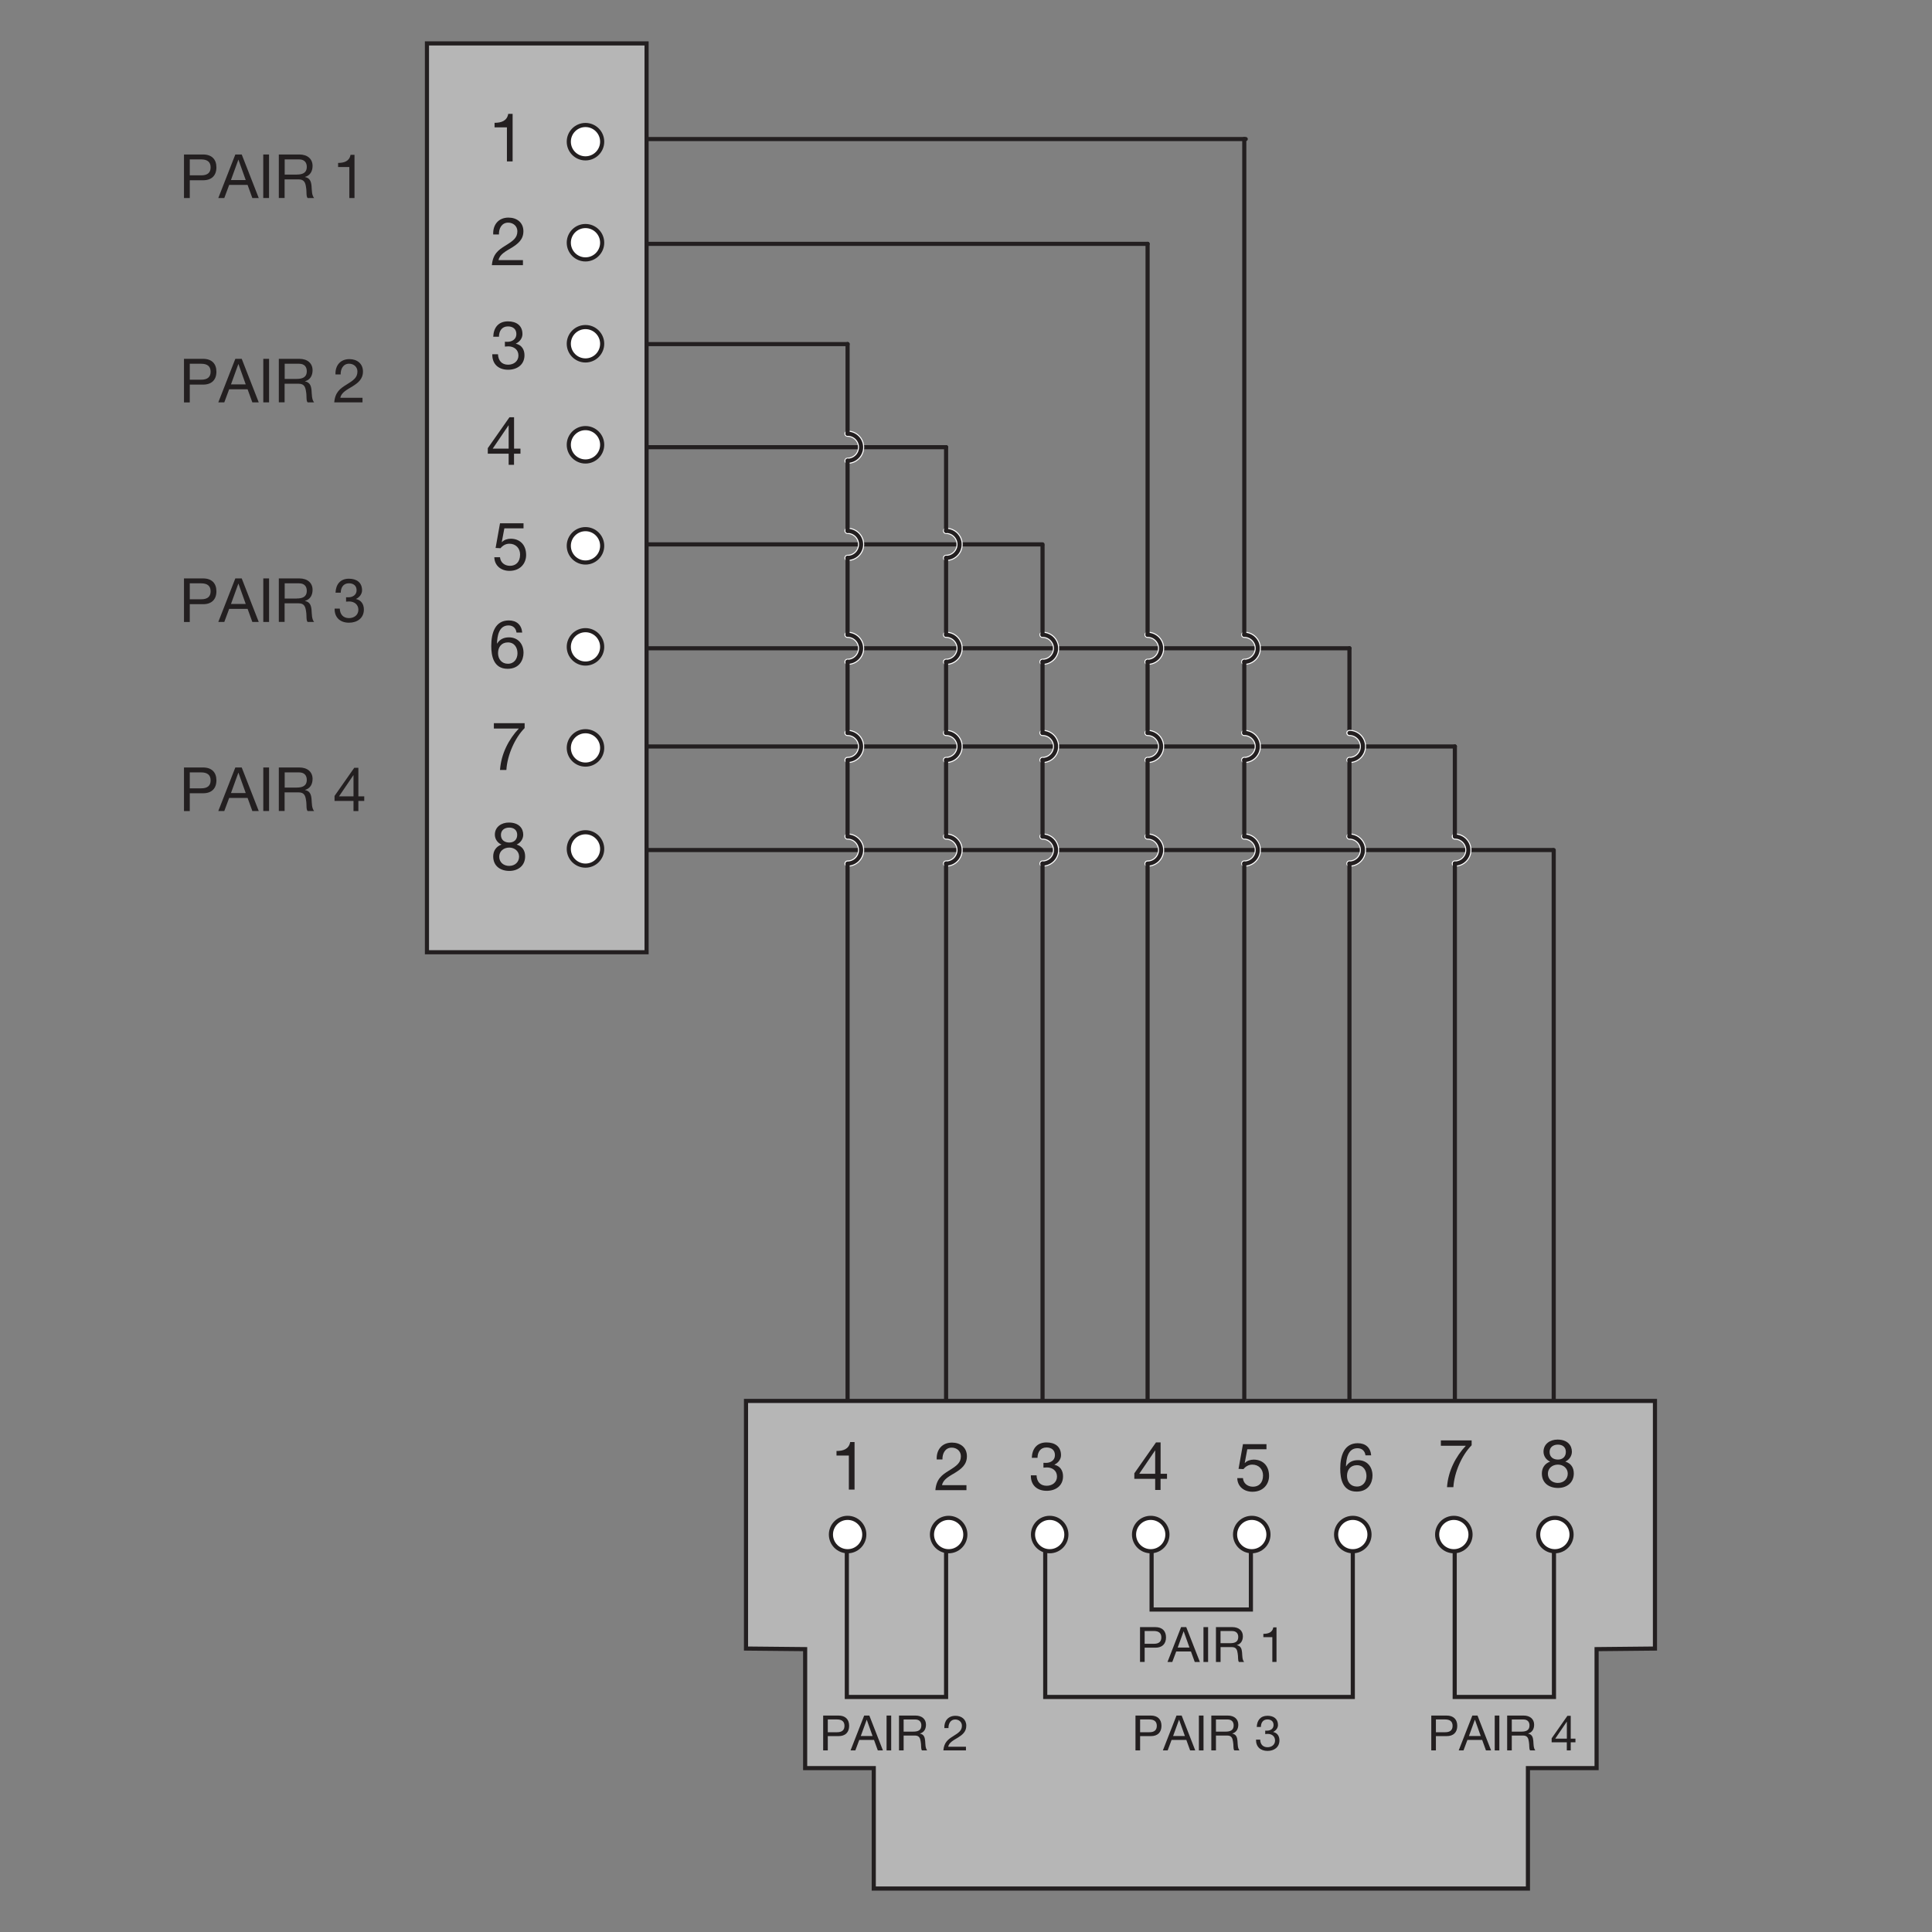 <?xml version="1.0" encoding="UTF-8"?><svg id="Wiring" xmlns="http://www.w3.org/2000/svg" width="165mm" height="165mm" viewBox="0 0 467.72 467.72"><rect x="0" y="0" width="467.72" height="467.72" fill="#808080" stroke="none"/><line x1="143.7" y1="33.66" x2="301.58" y2="33.66" fill="none" stroke="#231f20" stroke-linecap="round" stroke-miterlimit="10"/><line x1="146.27" y1="59.03" x2="277.82" y2="59.03" fill="none" stroke="#231f20" stroke-linecap="round" stroke-miterlimit="10"/><line x1="144.69" y1="83.3" x2="205.19" y2="83.3" fill="none" stroke="#231f20" stroke-linecap="round" stroke-miterlimit="10"/><line x1="142.32" y1="131.79" x2="252.39" y2="131.79" fill="none" stroke="#231f20" stroke-linecap="round" stroke-miterlimit="10"/><line x1="143.17" y1="156.94" x2="326.69" y2="156.94" fill="none" stroke="#231f20" stroke-linecap="round" stroke-miterlimit="10"/><line x1="326.69" y1="156.94" x2="326.69" y2="177.44" fill="none" stroke="#231f20" stroke-linecap="round" stroke-miterlimit="10"/><line x1="144.73" y1="180.71" x2="352.21" y2="180.71" fill="none" stroke="#231f20" stroke-linecap="round" stroke-miterlimit="10"/><line x1="145.48" y1="205.78" x2="375.87" y2="205.78" fill="none" stroke="#231f20" stroke-linecap="round" stroke-miterlimit="10"/><line x1="376.14" y1="205.78" x2="376.14" y2="402.34" fill="none" stroke="#231f20" stroke-linecap="round" stroke-miterlimit="10"/><line x1="143.17" y1="108.26" x2="229.04" y2="108.26" fill="none" stroke="#231f20" stroke-linecap="round" stroke-miterlimit="10"/><polygon points="103.36 10.51 156.53 10.51 156.53 230.53 103.36 230.53 103.36 10.51 103.36 10.51" fill="#b6b6b6" isolation="isolate" stroke="#231f20" stroke-miterlimit="10"/><path d="m124.1,39.08h-1.38v-8.25s-2.99,0-2.99,0v-1.1c1.57,0,3-.42,3.31-2.16h1.06v11.52Z" fill="#231f20" stroke-width="0"/><path d="m44.54,37.4h4.62c2.1,0,3.23,1.17,3.23,3.12s-1.14,3.13-3.23,3.12h-3.22v4.31h-1.4v-10.54Zm1.4,5.05h2.75c1.58.01,2.3-.68,2.3-1.93s-.72-1.93-2.3-1.93h-2.75v3.87Z" fill="#231f20" stroke-width="0"/><path d="m56.97,37.4h1.55l4.12,10.54h-1.55s-1.15-3.17-1.15-3.17h-4.46l-1.18,3.17h-1.45l4.12-10.54Zm-1.05,6.19h3.57l-1.76-4.92h-.03l-1.79,4.92Z" fill="#231f20" stroke-width="0"/><path d="m63.73,37.4h1.4v10.54h-1.4v-10.54Z" fill="#231f20" stroke-width="0"/><path d="m67.5,37.4h4.96c1.98,0,3.21,1.08,3.21,2.76,0,1.27-.56,2.32-1.83,2.67v.03c1.23.24,1.48,1.14,1.58,2.17.09,1.03.03,2.19.62,2.91h-1.57c-.4-.43-.18-1.57-.38-2.6-.15-1.03-.4-1.91-1.76-1.91h-3.43v4.5h-1.4v-10.54Zm4.33,4.86c1.31,0,2.44-.34,2.44-1.87,0-1.03-.56-1.8-1.87-1.8h-3.48v3.68h2.92Z" fill="#231f20" stroke-width="0"/><path d="m85.83,47.94h-1.26v-7.5h-2.72v-1c1.43,0,2.73-.38,3.01-1.96h.96v10.47Z" fill="#231f20" stroke-width="0"/><path d="m44.54,86.87h4.62c2.1,0,3.23,1.17,3.23,3.12s-1.14,3.13-3.23,3.12h-3.22v4.31h-1.4v-10.54Zm1.4,5.05h2.75c1.58.01,2.3-.68,2.3-1.93s-.72-1.93-2.3-1.93h-2.75v3.87Z" fill="#231f20" stroke-width="0"/><path d="m56.97,86.87h1.55l4.12,10.54h-1.55s-1.15-3.17-1.15-3.17h-4.46l-1.18,3.17h-1.45l4.12-10.54Zm-1.05,6.19h3.57l-1.76-4.92h-.03l-1.78,4.92Z" fill="#231f20" stroke-width="0"/><path d="m63.74,86.87h1.4v10.54h-1.4v-10.54Z" fill="#231f20" stroke-width="0"/><path d="m67.5,86.87h4.96c1.98,0,3.21,1.08,3.21,2.76,0,1.27-.56,2.32-1.83,2.67v.03c1.23.24,1.48,1.14,1.58,2.17.09,1.03.03,2.19.62,2.91h-1.57c-.4-.43-.17-1.57-.38-2.6-.15-1.03-.4-1.91-1.76-1.91h-3.43v4.5h-1.4v-10.54Zm4.33,4.86c1.31,0,2.44-.34,2.44-1.87,0-1.03-.56-1.8-1.87-1.8h-3.48v3.68h2.92Z" fill="#231f20" stroke-width="0"/><path d="m81.22,90.65c-.1-2.13,1.15-3.71,3.37-3.71,1.83,0,3.28,1.06,3.28,3.01,0,1.85-1.24,2.78-2.54,3.59-1.31.8-2.69,1.46-2.94,2.76h5.37v1.11h-6.84c.21-2.48,1.46-3.37,2.94-4.28,1.77-1.09,2.67-1.74,2.67-3.19,0-1.14-.91-1.89-2.02-1.89-1.46,0-2.08,1.34-2.04,2.6h-1.25Z" fill="#231f20" stroke-width="0"/><path d="m44.54,140.03h4.62c2.1,0,3.23,1.17,3.23,3.12s-1.14,3.13-3.23,3.12h-3.22v4.31h-1.4v-10.54Zm1.4,5.05h2.75c1.58.01,2.3-.68,2.3-1.93s-.72-1.93-2.3-1.93h-2.75v3.87Z" fill="#231f20" stroke-width="0"/><path d="m56.97,140.03h1.55l4.12,10.54h-1.55s-1.15-3.17-1.15-3.17h-4.46l-1.18,3.17h-1.45l4.12-10.54Zm-1.05,6.19h3.57l-1.76-4.92h-.03l-1.78,4.92Z" fill="#231f20" stroke-width="0"/><path d="m63.74,140.03h1.4v10.54h-1.4v-10.54Z" fill="#231f20" stroke-width="0"/><path d="m67.5,140.03h4.96c1.98,0,3.21,1.08,3.21,2.76,0,1.27-.56,2.32-1.83,2.67v.03c1.23.24,1.48,1.14,1.58,2.17.09,1.03.03,2.19.62,2.91h-1.57c-.4-.43-.18-1.57-.38-2.6-.15-1.03-.4-1.91-1.76-1.91h-3.43v4.5h-1.4v-10.54Zm4.33,4.86c1.31,0,2.44-.34,2.44-1.87,0-1.03-.56-1.8-1.87-1.8h-3.48v3.68h2.92Z" fill="#231f20" stroke-width="0"/><path d="m83.79,144.59c.19.01.37.01.55.01,1.06,0,1.99-.58,1.99-1.71s-.8-1.68-1.86-1.68c-1.37,0-1.96,1.05-1.98,2.27h-1.26c.07-1.99,1.14-3.38,3.23-3.38,1.82,0,3.19.87,3.19,2.81,0,.92-.65,1.71-1.45,2.08v.03c1.27.28,1.89,1.29,1.89,2.54,0,2.1-1.64,3.19-3.6,3.19-2.13,0-3.53-1.25-3.48-3.41h1.25c.04,1.36.8,2.3,2.23,2.3,1.23,0,2.27-.75,2.27-2.02s-.99-2.01-2.23-2.01c-.25,0-.52.01-.75.04v-1.06Z" fill="#231f20" stroke-width="0"/><path d="m44.54,185.8h4.62c2.1,0,3.23,1.17,3.23,3.12s-1.14,3.13-3.23,3.12h-3.22v4.31h-1.4v-10.54Zm1.4,5.05h2.75c1.58.01,2.3-.68,2.3-1.93s-.72-1.93-2.3-1.93h-2.75v3.87Z" fill="#231f20" stroke-width="0"/><path d="m56.97,185.8h1.55l4.12,10.54h-1.55s-1.15-3.17-1.15-3.17h-4.46l-1.18,3.17h-1.45l4.12-10.54Zm-1.05,6.19h3.57l-1.76-4.92h-.03l-1.78,4.92Z" fill="#231f20" stroke-width="0"/><path d="m63.74,185.8h1.4v10.54h-1.4v-10.54Z" fill="#231f20" stroke-width="0"/><path d="m67.5,185.8h4.96c1.98,0,3.21,1.08,3.21,2.76,0,1.27-.56,2.32-1.83,2.67v.03c1.23.24,1.48,1.14,1.58,2.17.09,1.03.03,2.19.62,2.91h-1.57c-.4-.43-.18-1.57-.38-2.6-.15-1.03-.4-1.91-1.76-1.91h-3.43v4.5h-1.4v-10.54Zm4.33,4.86c1.31,0,2.44-.34,2.44-1.87,0-1.03-.56-1.8-1.87-1.8h-3.48v3.68h2.92Z" fill="#231f20" stroke-width="0"/><path d="m86.76,192.79h1.42v1.11h-1.42v2.45h-1.18v-2.45h-4.59v-1.21l4.77-6.81h1v6.91Zm-1.18,0v-5.12h-.03l-3.48,5.12h3.51Z" fill="#231f20" stroke-width="0"/><path d="m119.4,56.76c-.11-2.34,1.27-4.08,3.7-4.08,2.01,0,3.61,1.17,3.61,3.31,0,2.03-1.36,3.05-2.79,3.95-1.45.88-2.96,1.61-3.23,3.04h5.91v1.22h-7.52c.23-2.73,1.61-3.7,3.23-4.71,1.95-1.2,2.94-1.92,2.94-3.51,0-1.25-1.01-2.08-2.22-2.08-1.61,0-2.29,1.48-2.24,2.86h-1.38Z" fill="#231f20" stroke-width="0"/><path d="m122.22,82.73c.21.02.41.02.6.02,1.17,0,2.19-.63,2.19-1.88s-.88-1.85-2.04-1.85c-1.51,0-2.16,1.15-2.18,2.5h-1.38c.08-2.19,1.25-3.72,3.56-3.72,2,0,3.51.96,3.51,3.09,0,1.01-.71,1.88-1.59,2.29v.03c1.4.31,2.08,1.41,2.08,2.79,0,2.31-1.8,3.51-3.96,3.51-2.34,0-3.88-1.38-3.83-3.75h1.38c.05,1.49.88,2.53,2.45,2.53,1.35,0,2.5-.83,2.5-2.23s-1.09-2.21-2.45-2.21c-.28,0-.57.02-.83.05v-1.17Z" fill="#231f20" stroke-width="0"/><path d="m124.44,108.61h1.56v1.22h-1.56v2.7h-1.3v-2.7h-5.05v-1.33l5.25-7.49h1.11v7.6Zm-1.3,0v-5.64h-.03l-3.83,5.64h3.87Z" fill="#231f20" stroke-width="0"/><path d="m126.75,127.91h-4.65l-.62,3.31.03.03c.5-.57,1.36-.83,2.14-.83,2.05,0,3.72,1.32,3.72,3.95,0,1.95-1.35,3.83-4.03,3.83-2,0-3.62-1.22-3.67-3.3h1.38c.08,1.19,1.04,2.08,2.42,2.08s2.44-.89,2.44-2.73c0-1.53-1.06-2.62-2.6-2.62-.88,0-1.61.44-2.14,1.09l-1.19-.06,1.07-5.98h5.69v1.22Z" fill="#231f20" stroke-width="0"/><path d="m125.04,153.13c-.13-1.04-.84-1.72-1.93-1.72-2.36,0-2.73,2.6-2.79,4.37l.03.03c.65-1.06,1.62-1.51,2.87-1.51,2.21,0,3.52,1.61,3.52,3.74,0,1.67-.94,3.87-3.85,3.87-3.41,0-3.96-3.12-3.96-5.54,0-3.17.96-6.17,4.24-6.17,1.9,0,3.09,1.07,3.25,2.94h-1.38Zm-4.47,4.99c0,1.43.88,2.57,2.39,2.57s2.32-1.19,2.32-2.55-.75-2.62-2.32-2.62-2.39,1.15-2.39,2.6Z" fill="#231f20" stroke-width="0"/><path d="m127.01,176.26c-2.32,2.31-4.21,6.53-4.42,10.14h-1.54c.26-3.9,2.13-7.46,4.55-10.02h-6.04v-1.3h7.45v1.19Z" fill="#231f20" stroke-width="0"/><path d="m123.18,199.13c2.52,0,3.49,1.48,3.49,2.94,0,1.02-.65,1.96-1.59,2.39,1.38.44,2.05,1.45,2.05,2.87,0,2.23-1.69,3.51-3.82,3.51s-3.91-1.15-3.91-3.51c0-1.36.73-2.42,2.01-2.87-.96-.39-1.61-1.35-1.61-2.39,0-1.9,1.61-2.94,3.38-2.94Zm.13,10.49c1.38,0,2.36-.96,2.36-2.24s-1.07-2.19-2.37-2.19c-1.37,0-2.44.88-2.44,2.21s1.02,2.23,2.45,2.23Zm0-5.65c1.09,0,1.9-.68,1.9-1.85s-.81-1.77-1.93-1.77-2.01.62-2.01,1.77c0,1.27.91,1.85,2.05,1.85Z" fill="#231f20" stroke-width="0"/><path d="m137.7,107.68c0-2.23,1.81-4.04,4.04-4.04s4.04,1.81,4.04,4.04-1.81,4.04-4.04,4.04-4.04-1.81-4.04-4.04h0Z" fill="#fff" isolation="isolate" stroke="#231f20" stroke-miterlimit="10"/><path d="m137.7,132.14c0-2.23,1.81-4.04,4.04-4.04s4.04,1.81,4.04,4.04-1.81,4.04-4.04,4.04-4.04-1.81-4.04-4.04h0Z" fill="#fff" isolation="isolate" stroke="#231f20" stroke-miterlimit="10"/><path d="m137.7,34.3c0-2.23,1.81-4.04,4.04-4.04s4.04,1.81,4.04,4.04-1.81,4.04-4.04,4.04-4.04-1.81-4.04-4.04h0Z" fill="#fff" isolation="isolate" stroke="#231f20" stroke-miterlimit="10"/><path d="m137.7,58.76c0-2.23,1.81-4.04,4.04-4.04s4.04,1.81,4.04,4.04-1.81,4.04-4.04,4.04-4.04-1.81-4.04-4.04h0Z" fill="#fff" isolation="isolate" stroke="#231f20" stroke-miterlimit="10"/><path d="m137.7,83.22c0-2.23,1.81-4.04,4.04-4.04s4.04,1.81,4.04,4.04-1.81,4.04-4.04,4.04-4.04-1.81-4.04-4.04h0Z" fill="#fff" isolation="isolate" stroke="#231f20" stroke-miterlimit="10"/><path d="m137.7,156.6c0-2.23,1.81-4.04,4.04-4.04s4.04,1.81,4.04,4.04-1.81,4.04-4.04,4.04-4.04-1.81-4.04-4.04h0Z" fill="#fff" isolation="isolate" stroke="#231f20" stroke-miterlimit="10"/><path d="m137.7,181.06c0-2.23,1.81-4.04,4.04-4.04s4.04,1.81,4.04,4.04-1.81,4.04-4.04,4.04-4.04-1.81-4.04-4.04h0Z" fill="#fff" isolation="isolate" stroke="#231f20" stroke-miterlimit="10"/><path d="m137.7,205.52c0-2.23,1.81-4.04,4.04-4.04s4.04,1.81,4.04,4.04-1.81,4.04-4.04,4.04-4.04-1.81-4.04-4.04h0Z" fill="#fff" isolation="isolate" stroke="#231f20" stroke-miterlimit="10"/><path d="m205.19,105c1.8,0,3.27,1.46,3.27,3.27s-1.46,3.27-3.27,3.27" fill="none" stroke="#fff" stroke-linecap="round" stroke-miterlimit="10" stroke-width="1.5"/><path d="m205.19,105c1.8,0,3.27,1.46,3.27,3.27s-1.46,3.27-3.27,3.27" fill="none" stroke="#231f20" stroke-linecap="round" stroke-miterlimit="10"/><path d="m205.19,128.52c1.8,0,3.27,1.46,3.27,3.27s-1.46,3.27-3.27,3.27" fill="none" stroke="#fff" stroke-linecap="round" stroke-miterlimit="10" stroke-width="1.5"/><path d="m205.19,128.52c1.8,0,3.27,1.46,3.27,3.27s-1.46,3.27-3.27,3.27" fill="none" stroke="#231f20" stroke-linecap="round" stroke-miterlimit="10"/><path d="m205.19,153.68c1.8,0,3.27,1.46,3.27,3.27s-1.46,3.27-3.27,3.27" fill="none" stroke="#fff" stroke-linecap="round" stroke-miterlimit="10" stroke-width="1.5"/><path d="m205.19,153.68c1.8,0,3.27,1.46,3.27,3.27s-1.46,3.27-3.27,3.27" fill="none" stroke="#231f20" stroke-linecap="round" stroke-miterlimit="10"/><path d="m205.19,177.44c1.8,0,3.27,1.46,3.27,3.27s-1.46,3.27-3.27,3.27" fill="none" stroke="#fff" stroke-linecap="round" stroke-miterlimit="10" stroke-width="1.5"/><path d="m205.19,177.44c1.8,0,3.27,1.46,3.27,3.27s-1.46,3.27-3.27,3.27" fill="none" stroke="#231f20" stroke-linecap="round" stroke-miterlimit="10"/><path d="m205.19,202.52c1.8,0,3.27,1.46,3.27,3.27s-1.46,3.27-3.27,3.27" fill="none" stroke="#fff" stroke-linecap="round" stroke-miterlimit="10" stroke-width="1.5"/><path d="m205.19,202.52c1.8,0,3.27,1.46,3.27,3.27s-1.46,3.27-3.27,3.27" fill="none" stroke="#231f20" stroke-linecap="round" stroke-miterlimit="10"/><path d="m229.04,128.52c1.8,0,3.27,1.46,3.27,3.27s-1.46,3.27-3.27,3.27" fill="none" stroke="#fff" stroke-linecap="round" stroke-miterlimit="10" stroke-width="1.5"/><path d="m229.04,128.52c1.8,0,3.27,1.46,3.27,3.27s-1.46,3.27-3.27,3.27" fill="none" stroke="#231f20" stroke-linecap="round" stroke-miterlimit="10"/><path d="m229.04,153.68c1.8,0,3.27,1.46,3.27,3.27s-1.46,3.27-3.27,3.27" fill="none" stroke="#fff" stroke-linecap="round" stroke-miterlimit="10" stroke-width="1.5"/><path d="m229.04,153.68c1.8,0,3.27,1.46,3.27,3.27s-1.46,3.27-3.27,3.27" fill="none" stroke="#231f20" stroke-linecap="round" stroke-miterlimit="10"/><path d="m229.04,177.44c1.8,0,3.27,1.46,3.27,3.27s-1.46,3.27-3.27,3.27" fill="none" stroke="#fff" stroke-linecap="round" stroke-miterlimit="10" stroke-width="1.5"/><path d="m229.04,177.44c1.8,0,3.27,1.46,3.27,3.27s-1.46,3.27-3.27,3.27" fill="none" stroke="#231f20" stroke-linecap="round" stroke-miterlimit="10"/><path d="m229.04,202.52c1.8,0,3.27,1.46,3.27,3.27s-1.46,3.27-3.27,3.27" fill="none" stroke="#fff" stroke-linecap="round" stroke-miterlimit="10" stroke-width="1.5"/><path d="m229.04,202.52c1.8,0,3.27,1.46,3.27,3.27s-1.46,3.27-3.27,3.27" fill="none" stroke="#231f20" stroke-linecap="round" stroke-miterlimit="10"/><path d="m252.39,153.68c1.8,0,3.27,1.46,3.27,3.27s-1.46,3.27-3.27,3.27" fill="none" stroke="#fff" stroke-linecap="round" stroke-miterlimit="10" stroke-width="1.5"/><path d="m252.39,153.68c1.8,0,3.27,1.46,3.27,3.27s-1.46,3.27-3.27,3.27" fill="none" stroke="#231f20" stroke-linecap="round" stroke-miterlimit="10"/><path d="m252.39,177.44c1.8,0,3.27,1.46,3.27,3.27s-1.46,3.27-3.27,3.27" fill="none" stroke="#fff" stroke-linecap="round" stroke-miterlimit="10" stroke-width="1.5"/><path d="m252.39,177.44c1.8,0,3.27,1.46,3.27,3.27s-1.46,3.27-3.27,3.27" fill="none" stroke="#231f20" stroke-linecap="round" stroke-miterlimit="10"/><path d="m252.39,202.52c1.8,0,3.27,1.46,3.27,3.27s-1.46,3.27-3.27,3.27" fill="none" stroke="#fff" stroke-linecap="round" stroke-miterlimit="10" stroke-width="1.5"/><path d="m252.39,202.52c1.8,0,3.27,1.46,3.27,3.27s-1.46,3.27-3.27,3.27" fill="none" stroke="#231f20" stroke-linecap="round" stroke-miterlimit="10"/><path d="m277.82,153.68c1.8,0,3.27,1.46,3.27,3.27s-1.46,3.27-3.27,3.27" fill="none" stroke="#fff" stroke-linecap="round" stroke-miterlimit="10" stroke-width="1.5"/><path d="m277.82,153.68c1.8,0,3.27,1.46,3.27,3.27s-1.46,3.27-3.27,3.27" fill="none" stroke="#231f20" stroke-linecap="round" stroke-miterlimit="10"/><path d="m277.82,177.44c1.8,0,3.27,1.46,3.27,3.27s-1.46,3.27-3.27,3.27" fill="none" stroke="#fff" stroke-linecap="round" stroke-miterlimit="10" stroke-width="1.5"/><path d="m277.82,177.44c1.8,0,3.27,1.46,3.27,3.27s-1.46,3.27-3.27,3.27" fill="none" stroke="#231f20" stroke-linecap="round" stroke-miterlimit="10"/><path d="m277.82,202.52c1.8,0,3.27,1.46,3.27,3.27s-1.46,3.27-3.27,3.27" fill="none" stroke="#fff" stroke-linecap="round" stroke-miterlimit="10" stroke-width="1.5"/><path d="m277.82,202.52c1.8,0,3.27,1.46,3.27,3.27s-1.46,3.27-3.27,3.27" fill="none" stroke="#231f20" stroke-linecap="round" stroke-miterlimit="10"/><path d="m301.23,153.68c1.8,0,3.27,1.46,3.27,3.27s-1.46,3.27-3.27,3.27" fill="none" stroke="#fff" stroke-linecap="round" stroke-miterlimit="10" stroke-width="1.5"/><path d="m301.23,153.68c1.8,0,3.27,1.46,3.27,3.27s-1.46,3.27-3.27,3.27" fill="none" stroke="#231f20" stroke-linecap="round" stroke-miterlimit="10"/><path d="m301.23,177.44c1.8,0,3.27,1.46,3.27,3.27s-1.46,3.27-3.27,3.27" fill="none" stroke="#fff" stroke-linecap="round" stroke-miterlimit="10" stroke-width="1.5"/><path d="m301.23,177.44c1.8,0,3.27,1.46,3.27,3.27s-1.46,3.27-3.27,3.27" fill="none" stroke="#231f20" stroke-linecap="round" stroke-miterlimit="10"/><path d="m301.23,202.52c1.8,0,3.27,1.46,3.27,3.27s-1.46,3.27-3.27,3.27" fill="none" stroke="#fff" stroke-linecap="round" stroke-miterlimit="10" stroke-width="1.5"/><path d="m301.23,202.52c1.8,0,3.27,1.46,3.27,3.27s-1.46,3.27-3.27,3.27" fill="none" stroke="#231f20" stroke-linecap="round" stroke-miterlimit="10"/><path d="m326.69,177.44c1.8,0,3.27,1.46,3.27,3.27s-1.46,3.27-3.27,3.27" fill="none" stroke="#fff" stroke-linecap="round" stroke-miterlimit="10" stroke-width="1.5"/><path d="m326.69,177.44c1.8,0,3.27,1.46,3.27,3.27s-1.46,3.27-3.27,3.27" fill="none" stroke="#231f20" stroke-linecap="round" stroke-miterlimit="10"/><path d="m326.69,202.52c1.8,0,3.27,1.46,3.27,3.27s-1.46,3.27-3.27,3.27" fill="none" stroke="#fff" stroke-linecap="round" stroke-miterlimit="10" stroke-width="1.5"/><path d="m326.69,202.52c1.8,0,3.27,1.46,3.27,3.27s-1.46,3.27-3.27,3.27" fill="none" stroke="#231f20" stroke-linecap="round" stroke-miterlimit="10"/><path d="m352.21,202.52c1.8,0,3.27,1.46,3.27,3.27s-1.46,3.27-3.27,3.27" fill="none" stroke="#fff" stroke-linecap="round" stroke-miterlimit="10" stroke-width="1.5"/><path d="m352.21,202.52c1.8,0,3.27,1.46,3.27,3.27s-1.46,3.27-3.27,3.27" fill="none" stroke="#231f20" stroke-linecap="round" stroke-miterlimit="10"/><line x1="301.23" y1="183.98" x2="301.23" y2="202.52" fill="none" stroke="#231f20" stroke-linecap="round" stroke-miterlimit="10"/><line x1="277.82" y1="183.98" x2="277.82" y2="202.52" fill="none" stroke="#231f20" stroke-linecap="round" stroke-miterlimit="10"/><line x1="205.19" y1="184.05" x2="205.19" y2="202.52" fill="none" stroke="#231f20" stroke-linecap="round" stroke-miterlimit="10"/><line x1="252.39" y1="183.98" x2="252.39" y2="202.52" fill="none" stroke="#231f20" stroke-linecap="round" stroke-miterlimit="10"/><line x1="326.69" y1="183.98" x2="326.69" y2="202.52" fill="none" stroke="#231f20" stroke-linecap="round" stroke-miterlimit="10"/><line x1="352.21" y1="180.71" x2="352.21" y2="202.35" fill="none" stroke="#231f20" stroke-linecap="round" stroke-miterlimit="10"/><line x1="229.04" y1="183.98" x2="229.04" y2="202.52" fill="none" stroke="#231f20" stroke-linecap="round" stroke-miterlimit="10"/><line x1="301.23" y1="209.05" x2="301.23" y2="348.36" fill="none" stroke="#231f20" stroke-linecap="round" stroke-miterlimit="10"/><line x1="277.82" y1="209.13" x2="277.82" y2="360.07" fill="none" stroke="#231f20" stroke-linecap="round" stroke-miterlimit="10"/><line x1="205.19" y1="209.17" x2="205.19" y2="384.34" fill="none" stroke="#231f20" stroke-linecap="round" stroke-miterlimit="10"/><line x1="252.39" y1="209.05" x2="252.39" y2="433.13" fill="none" stroke="#231f20" stroke-linecap="round" stroke-miterlimit="10"/><line x1="326.69" y1="209.05" x2="326.69" y2="422.06" fill="none" stroke="#231f20" stroke-linecap="round" stroke-miterlimit="10"/><line x1="352.21" y1="209.05" x2="352.21" y2="426.34" fill="none" stroke="#231f20" stroke-linecap="round" stroke-miterlimit="10"/><line x1="229.04" y1="209.05" x2="229.04" y2="409.3" fill="none" stroke="#231f20" stroke-linecap="round" stroke-miterlimit="10"/><line x1="301.23" y1="160.21" x2="301.23" y2="177.44" fill="none" stroke="#231f20" stroke-linecap="round" stroke-miterlimit="10"/><line x1="277.82" y1="160.21" x2="277.82" y2="177.44" fill="none" stroke="#231f20" stroke-linecap="round" stroke-miterlimit="10"/><line x1="205.19" y1="160.21" x2="205.19" y2="177.44" fill="none" stroke="#231f20" stroke-linecap="round" stroke-miterlimit="10"/><line x1="252.39" y1="160.21" x2="252.39" y2="177.44" fill="none" stroke="#231f20" stroke-linecap="round" stroke-miterlimit="10"/><line x1="229.04" y1="160.21" x2="229.04" y2="177.44" fill="none" stroke="#231f20" stroke-linecap="round" stroke-miterlimit="10"/><line x1="301.23" y1="33.66" x2="301.23" y2="153.68" fill="none" stroke="#231f20" stroke-linecap="round" stroke-miterlimit="10"/><line x1="277.82" y1="59.03" x2="277.82" y2="153.68" fill="none" stroke="#231f20" stroke-linecap="round" stroke-miterlimit="10"/><line x1="205.19" y1="135.05" x2="205.19" y2="153.68" fill="none" stroke="#231f20" stroke-linecap="round" stroke-miterlimit="10"/><line x1="252.39" y1="132.1" x2="252.39" y2="153.68" fill="none" stroke="#231f20" stroke-linecap="round" stroke-miterlimit="10"/><line x1="229.04" y1="135.05" x2="229.04" y2="153.68" fill="none" stroke="#231f20" stroke-linecap="round" stroke-miterlimit="10"/><line x1="205.19" y1="111.53" x2="205.19" y2="128.52" fill="none" stroke="#231f20" stroke-linecap="round" stroke-miterlimit="10"/><line x1="205.19" y1="83.3" x2="205.19" y2="105" fill="none" stroke="#231f20" stroke-linecap="round" stroke-miterlimit="10"/><line x1="229.04" y1="108.26" x2="229.04" y2="128.52" fill="none" stroke="#231f20" stroke-linecap="round" stroke-miterlimit="10"/><path d="m276.54,416.59c.5-.08,1.14-.15,1.97-.15,1.02,0,1.76.24,2.23.66.44.38.7.96.7,1.67s-.21,1.29-.62,1.7c-.54.58-1.43.87-2.43.87-.31,0-.59-.01-.83-.07v3.19h-1.03v-7.87Zm1.03,3.84c.22.06.51.08.85.08,1.24,0,2-.6,2-1.7s-.74-1.56-1.88-1.56c-.45,0-.79.04-.97.08v3.09Z" fill="#231f20" stroke-width="0"/><path d="m283.17,421.95l-.83,2.5h-1.06l2.71-7.96h1.24l2.72,7.96h-1.1l-.85-2.5h-2.82Zm2.61-.8l-.78-2.29c-.18-.52-.3-.99-.41-1.45h-.02c-.12.47-.25.96-.4,1.44l-.78,2.3h2.4Z" fill="#231f20" stroke-width="0"/><path d="m290.14,416.49v7.96h-1.03v-7.96h1.03Z" fill="#231f20" stroke-width="0"/><path d="m291.94,416.6c.52-.11,1.26-.17,1.97-.17,1.1,0,1.81.2,2.3.65.4.35.63.9.63,1.51,0,1.05-.66,1.75-1.5,2.03v.04c.61.21.98.78,1.17,1.61.26,1.11.45,1.88.62,2.19h-1.06c-.13-.24-.31-.91-.53-1.9-.24-1.1-.66-1.51-1.59-1.55h-.97v3.45h-1.03v-7.86Zm1.03,3.63h1.05c1.1,0,1.8-.6,1.8-1.51,0-1.03-.74-1.48-1.83-1.49-.5,0-.85.05-1.02.1v2.91Z" fill="#231f20" stroke-width="0"/><path d="m300.68,423.26c.29.19.98.48,1.7.48,1.34,0,1.75-.85,1.74-1.49-.01-1.07-.98-1.54-1.98-1.54h-.58v-.78h.58c.76,0,1.71-.39,1.71-1.3,0-.61-.39-1.16-1.35-1.16-.62,0-1.21.27-1.54.51l-.27-.76c.4-.29,1.18-.59,2.01-.59,1.51,0,2.2.9,2.2,1.83,0,.79-.47,1.46-1.42,1.81v.02c.95.19,1.71.9,1.71,1.97,0,1.23-.96,2.3-2.8,2.3-.86,0-1.62-.27-2-.52l.28-.8Z" fill="#231f20" stroke-width="0"/><polygon points="180.6 339.15 400.65 339.15 400.65 399.1 386.52 399.24 386.52 428.04 369.9 428.04 369.9 457.2 211.53 457.2 211.53 428.04 194.92 428.04 194.92 399.24 180.6 399.1 180.6 339.15 180.6 339.15" fill="#b6b6b6" isolation="isolate" stroke="#231f20" stroke-miterlimit="10"/><path d="m206.88,360.62h-1.38v-8.25h-2.99v-1.1c1.57,0,3-.42,3.31-2.16h1.06v11.52Z" fill="#231f20" stroke-width="0"/><path d="m226.77,353.32c-.11-2.34,1.27-4.08,3.7-4.08,2.01,0,3.61,1.17,3.61,3.31,0,2.03-1.36,3.05-2.79,3.95-1.45.88-2.96,1.61-3.23,3.04h5.91v1.22h-7.52c.23-2.73,1.61-3.7,3.23-4.71,1.95-1.2,2.94-1.92,2.94-3.51,0-1.25-1.01-2.08-2.22-2.08-1.61,0-2.29,1.48-2.24,2.86h-1.38Z" fill="#231f20" stroke-width="0"/><path d="m252.6,354.13c.21.02.41.02.6.02,1.17,0,2.19-.63,2.19-1.88s-.88-1.85-2.04-1.85c-1.51,0-2.16,1.15-2.18,2.5h-1.38c.08-2.19,1.25-3.72,3.56-3.72,2,0,3.51.96,3.51,3.09,0,1.01-.71,1.88-1.59,2.29v.03c1.4.31,2.08,1.41,2.08,2.79,0,2.31-1.8,3.51-3.96,3.51-2.34,0-3.88-1.38-3.83-3.75h1.38c.05,1.5.88,2.53,2.45,2.53,1.35,0,2.5-.83,2.5-2.23s-1.09-2.21-2.45-2.21c-.28,0-.57.02-.83.05v-1.17Z" fill="#231f20" stroke-width="0"/><path d="m280.96,356.79h1.56v1.22h-1.56v2.7h-1.3v-2.7h-5.05v-1.33l5.25-7.49h1.11v7.6Zm-1.3,0v-5.64h-.03l-3.83,5.64h3.87Z" fill="#231f20" stroke-width="0"/><path d="m306.61,350.85h-4.65l-.62,3.31.03.03c.5-.57,1.36-.83,2.14-.83,2.05,0,3.72,1.32,3.72,3.95,0,1.95-1.35,3.83-4.03,3.83-2,0-3.62-1.22-3.67-3.3h1.38c.08,1.19,1.04,2.08,2.42,2.08s2.44-.89,2.44-2.73c0-1.53-1.06-2.62-2.6-2.62-.88,0-1.61.44-2.14,1.09l-1.19-.06,1.07-5.98h5.69v1.22Z" fill="#231f20" stroke-width="0"/><path d="m330.57,352.32c-.13-1.04-.84-1.72-1.93-1.72-2.36,0-2.73,2.6-2.79,4.37l.03.03c.65-1.06,1.62-1.51,2.87-1.51,2.21,0,3.52,1.61,3.52,3.74,0,1.67-.94,3.87-3.85,3.87-3.41,0-3.96-3.12-3.96-5.54,0-3.17.96-6.17,4.24-6.17,1.9,0,3.09,1.07,3.25,2.94h-1.38Zm-4.47,4.99c0,1.43.88,2.57,2.39,2.57s2.32-1.19,2.32-2.55-.75-2.62-2.32-2.62-2.39,1.15-2.39,2.6Z" fill="#231f20" stroke-width="0"/><path d="m356.27,349.89c-2.32,2.31-4.21,6.53-4.42,10.14h-1.54c.26-3.9,2.13-7.46,4.55-10.02h-6.04v-1.3h7.45v1.19Z" fill="#231f20" stroke-width="0"/><path d="m377.05,348.51c2.52,0,3.49,1.48,3.49,2.94,0,1.02-.65,1.96-1.59,2.39,1.38.44,2.05,1.45,2.05,2.87,0,2.23-1.69,3.51-3.82,3.51s-3.91-1.15-3.91-3.51c0-1.36.73-2.42,2.01-2.87-.96-.39-1.61-1.35-1.61-2.39,0-1.9,1.61-2.94,3.38-2.94Zm.13,10.49c1.38,0,2.36-.96,2.36-2.24s-1.07-2.19-2.37-2.19c-1.37,0-2.44.88-2.44,2.21s1.02,2.23,2.45,2.23Zm0-5.65c1.09,0,1.9-.68,1.9-1.85s-.81-1.77-1.93-1.77-2.01.62-2.01,1.77c0,1.27.91,1.85,2.05,1.85Z" fill="#231f20" stroke-width="0"/><path d="m275.99,393.91h3.7c1.68,0,2.59.93,2.59,2.49s-.91,2.5-2.59,2.49h-2.58v3.45h-1.12v-8.44Zm1.12,4.04h2.2c1.27.01,1.84-.54,1.84-1.55s-.58-1.55-1.84-1.55h-2.2v3.1Z" fill="#231f20" stroke-width="0"/><path d="m285.94,393.91h1.24l3.3,8.44h-1.24l-.92-2.54h-3.57l-.95,2.54h-1.16l3.29-8.44Zm-.84,4.95h2.86l-1.4-3.93h-.02l-1.43,3.93Z" fill="#231f20" stroke-width="0"/><path d="m291.35,393.91h1.12v8.44h-1.12v-8.44Z" fill="#231f20" stroke-width="0"/><path d="m294.36,393.91h3.97c1.58,0,2.56.86,2.56,2.21,0,1.02-.45,1.86-1.46,2.14v.02c.98.19,1.18.91,1.26,1.74.07.83.02,1.75.5,2.33h-1.25c-.32-.34-.14-1.25-.31-2.08-.12-.83-.32-1.52-1.4-1.52h-2.74v3.6h-1.12v-8.44Zm3.46,3.89c1.05,0,1.95-.27,1.95-1.5,0-.83-.45-1.44-1.5-1.44h-2.79v2.94h2.34Z" fill="#231f20" stroke-width="0"/><path d="m309.02,402.34h-1v-6h-2.17s0-.8,0-.8c1.15,0,2.19-.31,2.41-1.57h.77v8.37Z" fill="#231f20" stroke-width="0"/><path d="m346.5,415.32h3.7c1.68,0,2.59.93,2.59,2.49s-.91,2.5-2.59,2.49h-2.58v3.45h-1.12v-8.44Zm1.12,4.04h2.2c1.27.01,1.84-.54,1.84-1.55s-.58-1.55-1.84-1.55h-2.2v3.1Z" fill="#231f20" stroke-width="0"/><path d="m356.45,415.32h1.24l3.29,8.44h-1.24l-.92-2.54h-3.57l-.95,2.54h-1.16l3.3-8.44Zm-.84,4.95h2.86l-1.4-3.93h-.02l-1.43,3.93Z" fill="#231f20" stroke-width="0"/><path d="m361.86,415.32h1.12v8.44h-1.12v-8.44Z" fill="#231f20" stroke-width="0"/><path d="m364.87,415.32h3.97c1.58,0,2.56.86,2.56,2.21,0,1.02-.45,1.86-1.46,2.14v.02c.98.19,1.18.91,1.26,1.74.07.83.02,1.75.49,2.33h-1.25c-.32-.34-.14-1.25-.31-2.08-.12-.83-.32-1.52-1.4-1.52h-2.74v3.6h-1.12v-8.44Zm3.46,3.89c1.05,0,1.95-.27,1.95-1.5,0-.83-.45-1.44-1.5-1.44h-2.79v2.94h2.34Z" fill="#231f20" stroke-width="0"/><path d="m380.27,420.91h1.13v.89h-1.14v1.96h-.95v-1.96h-3.67v-.97s3.82-5.45,3.82-5.45h.8v5.53Zm-.95,0v-4.1h-.02l-2.79,4.1h2.81Z" fill="#231f20" stroke-width="0"/><path d="m274.89,415.32h3.7c1.68,0,2.59.93,2.59,2.49s-.91,2.5-2.59,2.49h-2.58v3.45h-1.12v-8.44Zm1.12,4.04h2.2c1.27.01,1.84-.54,1.84-1.55s-.58-1.55-1.84-1.55h-2.2v3.1Z" fill="#231f20" stroke-width="0"/><path d="m284.83,415.32h1.24l3.29,8.44h-1.24l-.92-2.54h-3.57l-.95,2.54h-1.16l3.3-8.44Zm-.84,4.95h2.86l-1.4-3.93h-.02l-1.43,3.93Z" fill="#231f20" stroke-width="0"/><path d="m290.24,415.32h1.12v8.44h-1.12v-8.44Z" fill="#231f20" stroke-width="0"/><path d="m293.25,415.32h3.97c1.58,0,2.56.86,2.56,2.21,0,1.02-.45,1.86-1.46,2.14v.02c.98.19,1.18.91,1.26,1.74.07.83.02,1.75.49,2.33h-1.25c-.32-.34-.14-1.25-.31-2.08-.12-.83-.32-1.52-1.4-1.52h-2.74v3.6h-1.12v-8.44Zm3.46,3.89c1.05,0,1.95-.27,1.95-1.5,0-.83-.45-1.44-1.5-1.44h-2.79v2.94h2.34Z" fill="#231f20" stroke-width="0"/><path d="m306.28,418.97c.15.01.29.01.44.01.85,0,1.6-.46,1.6-1.37s-.64-1.35-1.49-1.35c-1.1,0-1.57.84-1.58,1.82h-1c.06-1.6.91-2.7,2.59-2.71,1.45,0,2.55.7,2.55,2.24,0,.73-.52,1.37-1.16,1.67v.02c1.02.22,1.51,1.03,1.51,2.03,0,1.68-1.31,2.55-2.88,2.55-1.7,0-2.82-1-2.79-2.73h1.01c.03,1.09.63,1.84,1.78,1.84.98,0,1.82-.6,1.82-1.62,0-1.05-.79-1.61-1.78-1.61-.2,0-.41.01-.6.04v-.85Z" fill="#231f20" stroke-width="0"/><path d="m199.28,415.32h3.7c1.68,0,2.59.93,2.59,2.49s-.91,2.5-2.59,2.49h-2.58v3.45h-1.12v-8.44Zm1.12,4.04h2.2c1.27.01,1.84-.54,1.84-1.55s-.58-1.55-1.84-1.55h-2.2v3.1Z" fill="#231f20" stroke-width="0"/><path d="m209.22,415.32h1.24l3.29,8.44h-1.24l-.92-2.54h-3.57l-.95,2.54h-1.16l3.3-8.44Zm-.84,4.95h2.86l-1.4-3.93h-.02l-1.43,3.93Z" fill="#231f20" stroke-width="0"/><path d="m214.63,415.32h1.12v8.44h-1.12v-8.44Z" fill="#231f20" stroke-width="0"/><path d="m217.64,415.32h3.97c1.58,0,2.56.86,2.56,2.21,0,1.02-.45,1.86-1.46,2.14v.02c.98.19,1.18.91,1.26,1.74.07.83.02,1.75.49,2.33h-1.25c-.32-.34-.14-1.25-.31-2.08-.12-.83-.32-1.52-1.4-1.52h-2.74v3.6h-1.12v-8.44Zm3.46,3.89c1.05,0,1.95-.27,1.95-1.5,0-.83-.45-1.44-1.5-1.44h-2.79v2.94h2.34Z" fill="#231f20" stroke-width="0"/><path d="m228.62,418.34c-.08-1.7.92-2.96,2.69-2.96,1.46,0,2.62.85,2.62,2.41,0,1.48-.99,2.22-2.03,2.87-1.05.64-2.15,1.17-2.35,2.21h4.3v.89h-5.47c.17-1.98,1.17-2.69,2.35-3.43,1.42-.88,2.14-1.39,2.14-2.55,0-.91-.73-1.51-1.62-1.51-1.17,0-1.67,1.08-1.63,2.08h-1Z" fill="#231f20" stroke-width="0"/><polyline points="229.04 372.68 229.04 410.82 205.01 410.82 205.01 372.68" fill="none" stroke="#231f20" stroke-miterlimit="10"/><polyline points="376.2 372.68 376.2 410.82 352.17 410.82 352.17 372.68" fill="none" stroke="#231f20" stroke-miterlimit="10"/><polyline points="302.83 372.68 302.83 389.65 278.79 389.65 278.79 372.68" fill="none" stroke="#231f20" stroke-miterlimit="10"/><polyline points="327.5 372.68 327.5 410.82 253.04 410.82 253.04 372.68" fill="none" stroke="#231f20" stroke-miterlimit="10"/><path d="m274.54,371.5c0-2.23,1.81-4.04,4.04-4.04s4.04,1.81,4.04,4.04-1.81,4.04-4.04,4.04-4.04-1.81-4.04-4.04h0Z" fill="#fff" isolation="isolate" stroke="#231f20" stroke-miterlimit="10"/><path d="m299,371.5c0-2.23,1.81-4.04,4.04-4.04s4.04,1.81,4.04,4.04-1.81,4.04-4.04,4.04-4.04-1.81-4.04-4.04h0Z" fill="#fff" isolation="isolate" stroke="#231f20" stroke-miterlimit="10"/><path d="m201.16,371.5c0-2.23,1.81-4.04,4.04-4.04s4.04,1.81,4.04,4.04-1.81,4.04-4.04,4.04-4.04-1.81-4.04-4.04h0Z" fill="#fff" isolation="isolate" stroke="#231f20" stroke-miterlimit="10"/><path d="m225.62,371.5c0-2.23,1.81-4.04,4.04-4.04s4.04,1.81,4.04,4.04-1.81,4.04-4.04,4.04-4.04-1.81-4.04-4.04h0Z" fill="#fff" isolation="isolate" stroke="#231f20" stroke-miterlimit="10"/><path d="m250.08,371.5c0-2.23,1.81-4.04,4.04-4.04s4.04,1.81,4.04,4.04-1.81,4.04-4.04,4.04-4.04-1.81-4.04-4.04h0Z" fill="#fff" isolation="isolate" stroke="#231f20" stroke-miterlimit="10"/><path d="m323.46,371.5c0-2.23,1.81-4.04,4.04-4.04s4.04,1.81,4.04,4.04-1.81,4.04-4.04,4.04-4.04-1.81-4.04-4.04h0Z" fill="#fff" isolation="isolate" stroke="#231f20" stroke-miterlimit="10"/><path d="m347.92,371.5c0-2.23,1.81-4.04,4.04-4.04s4.04,1.81,4.04,4.04-1.81,4.04-4.04,4.04-4.04-1.81-4.04-4.04h0Z" fill="#fff" isolation="isolate" stroke="#231f20" stroke-miterlimit="10"/><path d="m372.38,371.5c0-2.23,1.81-4.04,4.04-4.04s4.04,1.81,4.04,4.04-1.81,4.04-4.04,4.04-4.04-1.81-4.04-4.04h0Z" fill="#fff" isolation="isolate" stroke="#231f20" stroke-miterlimit="10"/></svg>